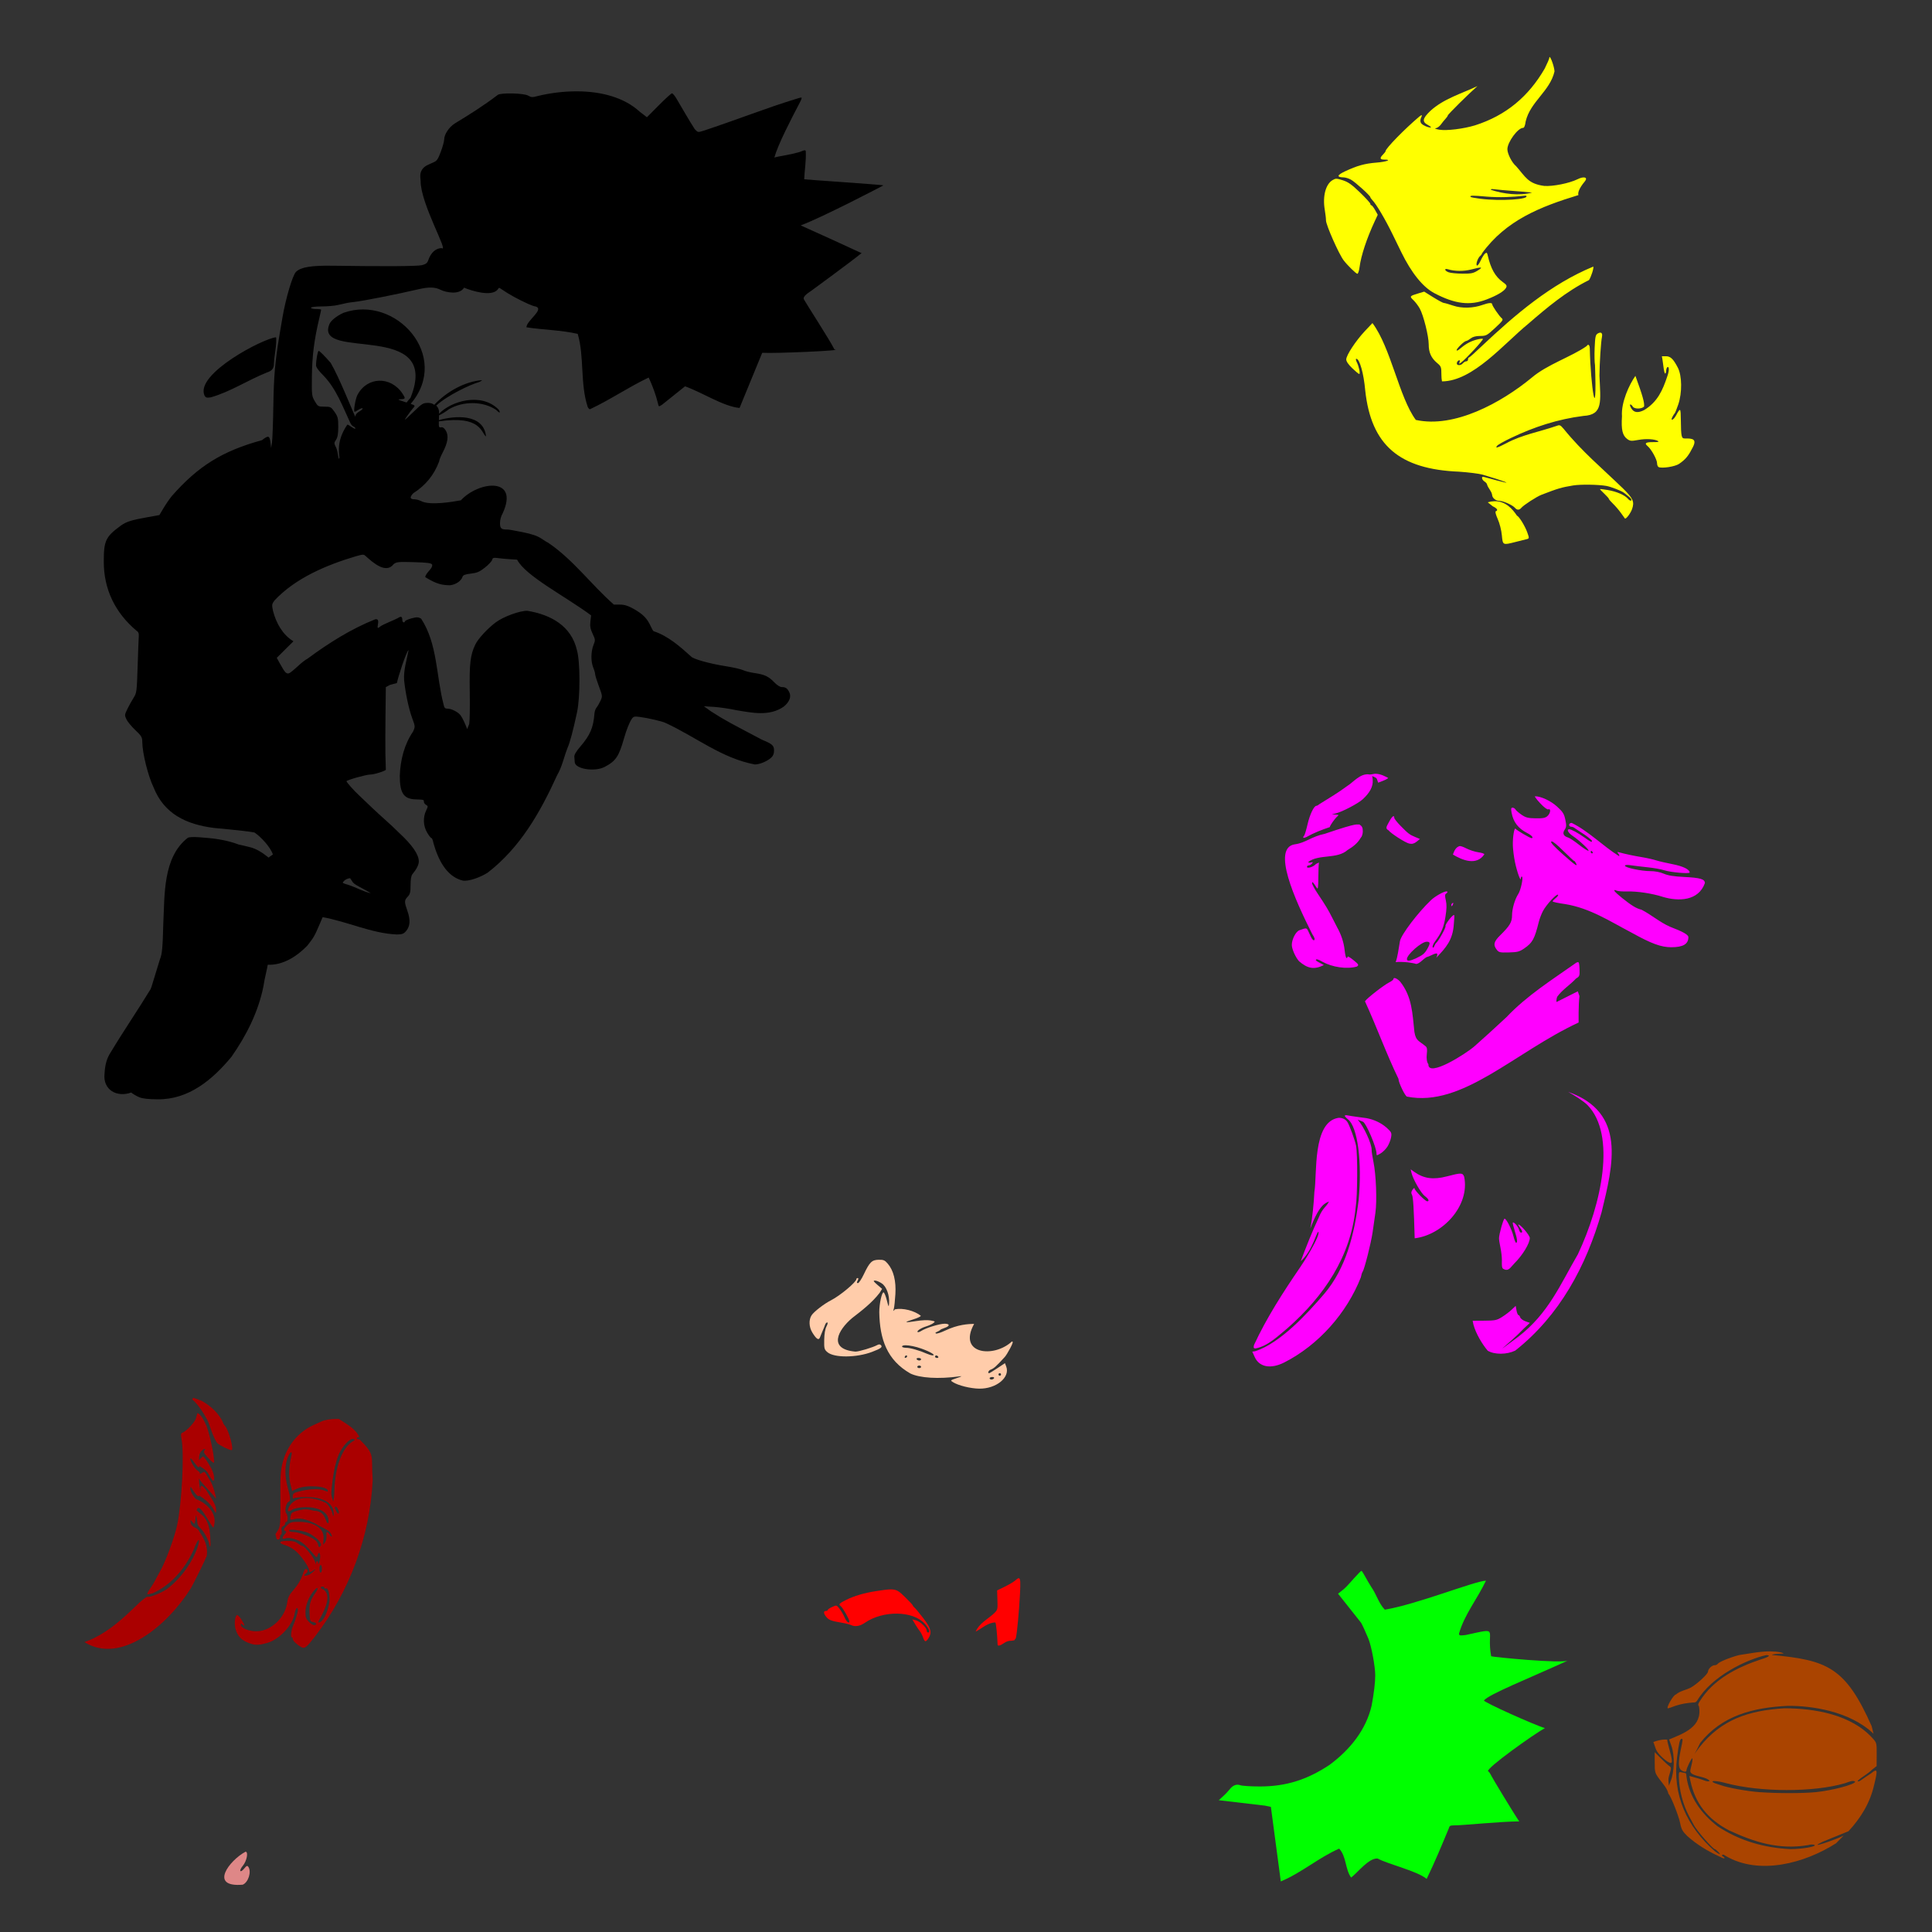 <?xml version="1.0" encoding="UTF-8" standalone="no"?>
<!-- Created with Inkscape (http://www.inkscape.org/) -->

<svg
   xmlns:dc="http://purl.org/dc/elements/1.1/"
   xmlns:cc="http://creativecommons.org/ns#"
   xmlns:rdf="http://www.w3.org/1999/02/22-rdf-syntax-ns#"
   xmlns:svg="http://www.w3.org/2000/svg"
   xmlns="http://www.w3.org/2000/svg"
   xmlns:sodipodi="http://sodipodi.sourceforge.net/DTD/sodipodi-0.dtd"
   xmlns:inkscape="http://www.inkscape.org/namespaces/inkscape"
   width="1080"
   height="1080"
   id="svg2"
   version="1.1"
   inkscape:version="0.47 r22583"
   sodipodi:docname="DonaldImpatient.svg">
  <rect width="100%" height="100%" fill="#333333" stroke="none"/>
  <defs
     id="defs4">
    <inkscape:perspective
       sodipodi:type="inkscape:persp3d"
       inkscape:vp_x="0 : 526.18109 : 1"
       inkscape:vp_y="0 : 1000 : 0"
       inkscape:vp_z="744.09448 : 526.18109 : 1"
       inkscape:persp3d-origin="372.04724 : 350.78739 : 1"
       id="perspective10" />
    <inkscape:perspective
       id="perspective2820"
       inkscape:persp3d-origin="0.5 : 0.33333333 : 1"
       inkscape:vp_z="1 : 0.5 : 1"
       inkscape:vp_y="0 : 1000 : 0"
       inkscape:vp_x="0 : 0.5 : 1"
       sodipodi:type="inkscape:persp3d" />
    <inkscape:perspective
       id="perspective2862"
       inkscape:persp3d-origin="0.5 : 0.33333333 : 1"
       inkscape:vp_z="1 : 0.5 : 1"
       inkscape:vp_y="0 : 1000 : 0"
       inkscape:vp_x="0 : 0.5 : 1"
       sodipodi:type="inkscape:persp3d" />
    <inkscape:perspective
       id="perspective2953"
       inkscape:persp3d-origin="0.5 : 0.33333333 : 1"
       inkscape:vp_z="1 : 0.5 : 1"
       inkscape:vp_y="0 : 1000 : 0"
       inkscape:vp_x="0 : 0.5 : 1"
       sodipodi:type="inkscape:persp3d" />
    <inkscape:perspective
       id="perspective3075"
       inkscape:persp3d-origin="0.5 : 0.33333333 : 1"
       inkscape:vp_z="1 : 0.5 : 1"
       inkscape:vp_y="0 : 1000 : 0"
       inkscape:vp_x="0 : 0.5 : 1"
       sodipodi:type="inkscape:persp3d" />
    <inkscape:perspective
       id="perspective3122"
       inkscape:persp3d-origin="0.5 : 0.33333333 : 1"
       inkscape:vp_z="1 : 0.5 : 1"
       inkscape:vp_y="0 : 1000 : 0"
       inkscape:vp_x="0 : 0.5 : 1"
       sodipodi:type="inkscape:persp3d" />
    <inkscape:perspective
       id="perspective3138"
       inkscape:persp3d-origin="0.5 : 0.33333333 : 1"
       inkscape:vp_z="1 : 0.5 : 1"
       inkscape:vp_y="0 : 1000 : 0"
       inkscape:vp_x="0 : 0.5 : 1"
       sodipodi:type="inkscape:persp3d" />
    <inkscape:perspective
       id="perspective3156"
       inkscape:persp3d-origin="0.5 : 0.33333333 : 1"
       inkscape:vp_z="1 : 0.5 : 1"
       inkscape:vp_y="0 : 1000 : 0"
       inkscape:vp_x="0 : 0.5 : 1"
       sodipodi:type="inkscape:persp3d" />
    <inkscape:perspective
       id="perspective3194"
       inkscape:persp3d-origin="0.5 : 0.33333333 : 1"
       inkscape:vp_z="1 : 0.5 : 1"
       inkscape:vp_y="0 : 1000 : 0"
       inkscape:vp_x="0 : 0.5 : 1"
       sodipodi:type="inkscape:persp3d" />
    <inkscape:perspective
       id="perspective3267"
       inkscape:persp3d-origin="0.5 : 0.33333333 : 1"
       inkscape:vp_z="1 : 0.5 : 1"
       inkscape:vp_y="0 : 1000 : 0"
       inkscape:vp_x="0 : 0.5 : 1"
       sodipodi:type="inkscape:persp3d" />
    <inkscape:perspective
       id="perspective3311"
       inkscape:persp3d-origin="0.5 : 0.33333333 : 1"
       inkscape:vp_z="1 : 0.5 : 1"
       inkscape:vp_y="0 : 1000 : 0"
       inkscape:vp_x="0 : 0.5 : 1"
       sodipodi:type="inkscape:persp3d" />
    <inkscape:perspective
       id="perspective3325"
       inkscape:persp3d-origin="0.5 : 0.33333333 : 1"
       inkscape:vp_z="1 : 0.5 : 1"
       inkscape:vp_y="0 : 1000 : 0"
       inkscape:vp_x="0 : 0.5 : 1"
       sodipodi:type="inkscape:persp3d" />
    <inkscape:perspective
       id="perspective3339"
       inkscape:persp3d-origin="0.5 : 0.33333333 : 1"
       inkscape:vp_z="1 : 0.5 : 1"
       inkscape:vp_y="0 : 1000 : 0"
       inkscape:vp_x="0 : 0.5 : 1"
       sodipodi:type="inkscape:persp3d" />
    <inkscape:perspective
       id="perspective3374"
       inkscape:persp3d-origin="0.5 : 0.33333333 : 1"
       inkscape:vp_z="1 : 0.5 : 1"
       inkscape:vp_y="0 : 1000 : 0"
       inkscape:vp_x="0 : 0.5 : 1"
       sodipodi:type="inkscape:persp3d" />
    <inkscape:perspective
       id="perspective3500"
       inkscape:persp3d-origin="0.5 : 0.33333333 : 1"
       inkscape:vp_z="1 : 0.5 : 1"
       inkscape:vp_y="0 : 1000 : 0"
       inkscape:vp_x="0 : 0.5 : 1"
       sodipodi:type="inkscape:persp3d" />
    <inkscape:perspective
       id="perspective3679"
       inkscape:persp3d-origin="0.5 : 0.33333333 : 1"
       inkscape:vp_z="1 : 0.5 : 1"
       inkscape:vp_y="0 : 1000 : 0"
       inkscape:vp_x="0 : 0.5 : 1"
       sodipodi:type="inkscape:persp3d" />
    <inkscape:perspective
       id="perspective3810"
       inkscape:persp3d-origin="0.5 : 0.33333333 : 1"
       inkscape:vp_z="1 : 0.5 : 1"
       inkscape:vp_y="0 : 1000 : 0"
       inkscape:vp_x="0 : 0.5 : 1"
       sodipodi:type="inkscape:persp3d" />
    <inkscape:perspective
       id="perspective3824"
       inkscape:persp3d-origin="0.5 : 0.33333333 : 1"
       inkscape:vp_z="1 : 0.5 : 1"
       inkscape:vp_y="0 : 1000 : 0"
       inkscape:vp_x="0 : 0.5 : 1"
       sodipodi:type="inkscape:persp3d" />
    <inkscape:perspective
       id="perspective3840"
       inkscape:persp3d-origin="0.5 : 0.33333333 : 1"
       inkscape:vp_z="1 : 0.5 : 1"
       inkscape:vp_y="0 : 1000 : 0"
       inkscape:vp_x="0 : 0.5 : 1"
       sodipodi:type="inkscape:persp3d" />
    <inkscape:perspective
       id="perspective3860"
       inkscape:persp3d-origin="0.5 : 0.33333333 : 1"
       inkscape:vp_z="1 : 0.5 : 1"
       inkscape:vp_y="0 : 1000 : 0"
       inkscape:vp_x="0 : 0.5 : 1"
       sodipodi:type="inkscape:persp3d" />
    <inkscape:perspective
       id="perspective5104"
       inkscape:persp3d-origin="0.5 : 0.33333333 : 1"
       inkscape:vp_z="1 : 0.5 : 1"
       inkscape:vp_y="0 : 1000 : 0"
       inkscape:vp_x="0 : 0.5 : 1"
       sodipodi:type="inkscape:persp3d" />
    <inkscape:perspective
       id="perspective3896"
       inkscape:persp3d-origin="0.5 : 0.33333333 : 1"
       inkscape:vp_z="1 : 0.5 : 1"
       inkscape:vp_y="0 : 1000 : 0"
       inkscape:vp_x="0 : 0.5 : 1"
       sodipodi:type="inkscape:persp3d" />
  </defs>
  <sodipodi:namedview
     id="base"
     pagecolor="#ffffff"
     bordercolor="#666666"
     borderopacity="1.0"
     inkscape:pageopacity="0.0"
     inkscape:pageshadow="2"
     inkscape:zoom="0.32081697"
     inkscape:cx="942.60626"
     inkscape:cy="472.24122"
     inkscape:document-units="in"
     inkscape:current-layer="layer1"
     showgrid="false"
     units="in"
     inkscape:showpageshadow="false"
     borderlayer="false"
     inkscape:window-width="1280"
     inkscape:window-height="747"
     inkscape:window-x="-4"
     inkscape:window-y="-4"
     inkscape:window-maximized="1"
     showguides="true"
     inkscape:guide-bbox="true" />
  <g
     inkscape:label="Layer 1"
     inkscape:groupmode="layer"
     id="layer1"
     transform="translate(0,27.64)">
    <path
       id="path4055"
       style="fill:#000000"
       d="m 154.286,160.907 c -7.048,0.595 -45.211,20.403 -40.002,32.467 0.702,1.311 1.224,1.468 3.612,1.086 11.03,-3.149 20.677,-9.637 31.293,-13.873 2.892,-0.923 3.947,-2.264 3.945,-5.009 -6.3e-4,-0.97 0.35,-4.141 0.776,-7.047 0.425,-2.907 0.705,-7.295 0.377,-7.624 z m 41.443,302.376 c 1.683,2.466 1.298,2.484 3.479,3.856 1.365,0.859 8.441,4.492 7.845,4.499 -4.246,-1.016 -8.073,-3.206 -12.189,-4.61 -1.817,-0.458 -3.292,-1.039 -3.28,-1.285 0.909,-1.505 2.534,-2.345 4.144,-2.46 z M 322.804,23.415 c -7.733,-0.05 -15.433,0.984 -22.206,2.615 -2.958,0.823 -3.624,0.793 -5.341,-0.222 -2.384,-1.408 -15.449,-1.699 -17.042,-0.377 -7.701,5.896 -15.776,10.972 -24.068,16.001 -3.228,2.104 -5.851,6.107 -5.851,8.953 0,0.954 -0.835,3.991 -1.862,6.759 -1.595,4.303 -2.213,5.175 -4.255,6.028 -2.396,1.157 -4.745,1.74 -6.227,3.989 -1.048,1.774 -1.2,3.005 -0.82,6.36 -0.074,12.748 16.074,40.35 11.746,37.542 -3.219,0 -6.039,2.526 -7.446,6.693 -0.554,1.639 -1.331,2.275 -3.546,2.837 -2.437,0.618 -21.241,0.735 -49.643,0.31 -12.264,-0.183 -18.102,0.773 -20.788,3.435 -1.924,1.907 -5.789,14.983 -7.601,25.73 -0.493,2.925 -1.258,7.393 -1.684,9.928 -2.395,14.242 -3.123,22.814 -3.369,39.005 -0.145,9.556 -0.489,18.811 -0.754,20.566 l -0.488,3.191 -0.377,-3.191 c -0.457,-3.742 -1.214,-3.937 -4.743,-1.152 -22.336,6.11 -35.795,14.605 -50.44,31.293 -1.254,1.56 -3.338,4.579 -4.61,6.715 l -2.305,3.878 -6.737,1.197 c -8.82,1.554 -11.8,2.495 -14.848,4.72 -8.426,6.151 -9.51,8.433 -9.485,20.012 -0.06,15.62 6.433,28.738 18.328,38.739 0.959,0.548 1.351,1.438 1.241,2.837 -0.088,1.121 -0.381,8.741 -0.643,16.932 -0.458,14.339 -0.545,14.998 -2.283,17.729 -0.993,1.56 -2.547,4.357 -3.457,6.227 -1.576,3.241 -1.595,3.519 -0.51,5.806 0.627,1.321 2.873,4.029 4.986,6.028 3.452,3.265 3.843,3.955 3.856,6.626 0.03,6.087 3.254,19.071 6.294,25.309 5.912,14.96 18.361,20.739 33.686,22.716 12.901,1.206 21.252,2.146 22.76,2.571 3.53,2.348 8.887,8.072 10.283,12.3 -1.296,0.803 -2.046,1.359 -2.393,1.729 -3.173,-2.513 -6.515,-4.932 -10.726,-5.917 -3.28,-0.809 -5.036,-1.214 -5.917,-1.374 -7.255,-2.761 -14.583,-3.59 -22.25,-4.1 -3.393,-0.242 -5.814,-0.091 -6.383,0.377 -13.928,10.939 -12.78,31.929 -13.607,47.936 -0.337,13.435 -0.698,17.17 -1.862,19.857 l -4.876,15.89 c -0.191,0.13 -0.275,0.359 -0.222,0.621 -7.293,11.985 -15.306,23.667 -22.361,35.415 -2.218,3.386 -3.221,6.832 -3.524,12.012 -1.034,9.168 6.983,13.493 14.893,10.593 1.029,0.849 2.911,1.964 4.588,2.659 1.808,0.75 5.073,1.105 10.172,1.13 17.438,0.232 30.723,-11.011 41.265,-23.713 8.302,-11.836 15.026,-25.081 17.885,-39.359 0.244,-1.755 0.917,-5.218 1.507,-7.69 0.398,-1.669 0.733,-3.323 0.909,-4.455 8.64,0.349 16.339,-4.725 22.14,-10.682 3.669,-4.697 3.999,-5.253 7.025,-12.322 l 1.529,-3.59 c 13.763,2.427 27.333,9.049 41.354,9.663 3.054,0 3.911,-0.316 5.275,-1.884 2.289,-2.632 2.54,-6.192 0.798,-11.17 -1.843,-5.266 -1.828,-5.977 0.133,-8.067 1.332,-1.42 1.596,-2.485 1.596,-6.516 0,-3.343 0.341,-5.249 1.108,-6.161 2.225,-2.645 3.502,-5.2 3.502,-7.025 0,-3.913 -3.686,-9.236 -11.258,-16.2 -4.737,-4.795 -9.925,-9.061 -14.782,-13.718 -3.127,-3.023 -6.452,-6.199 -7.38,-7.047 -2.744,-2.51 -7.003,-7.292 -7.003,-7.867 0,-0.627 11.022,-3.746 13.164,-3.723 2.178,0.023 8.82,-2.06 8.82,-2.77 l -0.244,-8.998 c -0.057,-4.251 -0.031,-14.322 0.067,-22.406 l 0.177,-14.715 2.305,-1.241 3.878,-1.042 c 0.516,-2.893 5.158,-17.47 6.538,-18.439 -1.012,5.631 -2.868,11.009 -2.504,16.799 0.714,7.119 2.599,16.039 4.477,21.142 1.753,4.763 1.767,4.885 0.532,7.624 -4.861,7.071 -7.111,15.833 -7.424,24.688 0,9.679 2.153,12.952 8.687,13.208 4.833,0.19 4.787,0.171 4.787,1.374 0,0.566 0.546,1.33 1.219,1.706 1.159,0.648 1.159,0.828 0,3.258 -1.805,3.785 -1.583,8.526 0.576,12.211 0.992,1.692 2.085,3.08 2.416,3.08 0.33,0 0.814,1.197 1.086,2.659 2.439,8.741 7.059,18.925 16.533,21.142 2.946,0.468 9.226,-1.554 13.807,-4.432 18.262,-14.113 29.387,-33.714 38.828,-54.474 2.854,-4.826 3.852,-10.386 5.917,-15.491 1.328,-3.095 2.971,-9.234 5.208,-19.613 1.848,-8.576 1.827,-28.221 -0.022,-34.75 -3.095,-13.522 -14.449,-19.889 -27.724,-22.073 -4.173,-0.119 -13.382,3.256 -17.685,6.471 -4.556,3.404 -9.877,9.167 -11.391,12.344 -2.827,5.931 -3.381,10.608 -3.125,26.528 0.13,8.07 0.007,16.107 -0.288,17.862 l -1.152,2.925 c -0.885,-2.493 -2.562,-6.134 -3.635,-7.624 -1.354,-1.879 -5.089,-3.812 -7.358,-3.812 -1.411,0 -1.832,-0.448 -2.194,-2.305 -4.205,-16.038 -3.316,-33.868 -12.566,-48.025 -1.62,-0.895 -2.426,-0.925 -5.319,-0.155 -1.875,0.499 -3.527,1.228 -3.657,1.596 -0.416,1.176 -1.529,0.705 -1.529,-0.643 0,-1.955 -0.724,-2.306 -2.371,-1.152 -1.804,1.013 -8.135,3.443 -9.851,4.67 -3.821,3.43 0.964,-4.639 -2.848,-3.961 -13.525,5.371 -26.08,13.304 -37.808,21.962 -3.778,2.146 -6.484,5.562 -9.995,8.023 -1.77,0.947 -2.604,0.152 -5.452,-5.031 l -1.862,-3.369 4.654,-4.632 4.654,-4.632 c -6.054,-3.66 -9.705,-10.275 -11.413,-17.02 -0.733,-3.417 -0.653,-3.834 0.953,-5.939 11.73,-12.446 29.04,-19.703 45.099,-24.489 4.313,-1.247 4.668,-1.251 5.806,-0.133 3.956,3.526 11.311,10.151 15.602,4.432 1.565,-1.231 2.676,-1.336 11.258,-1.086 7.657,0.223 9.669,0.482 10.239,1.374 0.439,2.289 -3.469,4.326 -3.864,6.981 6.697,4.18 9.707,4.451 13.859,4.565 3.28,-0.37 6.268,-2.424 7.025,-4.809 0.282,-0.89 1.528,-1.358 4.61,-1.706 3.473,-0.393 4.853,-0.986 7.867,-3.369 2.012,-1.59 3.83,-3.523 4.033,-4.299 0.339,-1.297 0.72,-1.367 4.698,-0.842 2.381,0.314 7.921,0.631 9.286,0.709 4.518,9.063 27.418,20.751 41.354,31.16 l -0.399,3.391 c -0.299,2.638 -0.013,4.193 1.241,6.87 1.56,3.33 1.584,3.565 0.465,6.36 -1.45,3.624 -1.507,9.225 -0.111,12.566 0.585,1.4 1.062,3.066 1.064,3.701 0.002,0.635 0.939,3.653 2.083,6.715 2.034,5.445 2.056,5.633 0.886,8.156 -0.658,1.418 -1.644,3.108 -2.194,3.768 -0.55,0.659 -1.067,2.09 -1.152,3.191 -0.624,8.021 -2.376,12.154 -7.845,18.527 -2.503,2.917 -3.541,4.722 -3.413,5.895 0.101,0.931 0.189,2.23 0.222,2.881 0.193,3.866 11.153,5.609 16.754,2.659 6.252,-3.292 7.917,-5.787 10.881,-16.245 1.193,-4.21 2.893,-8.507 4.1,-10.35 1.033,-1.577 1.503,-1.726 4.432,-1.352 4.746,0.606 12.959,2.518 14.605,3.391 16.814,7.723 31.279,19.696 49.886,23.203 2.714,0 6.811,-1.698 9.153,-3.79 1.093,-0.976 1.596,-2.225 1.596,-3.967 0,-2.854 -0.89,-3.652 -6.782,-6.095 -17.043,-9.03 -20.057,-10.402 -28.589,-15.912 l -3.834,-2.77 5.607,0.355 c 3.079,0.189 8.543,0.986 12.145,1.773 9.081,1.507 18.79,3.695 26.86,-1.906 3.314,-2.716 4.398,-5.659 3.036,-8.244 -1.096,-2.08 -2.004,-2.69 -4.1,-2.704 -1.011,-0.006 -2.702,-1.074 -4.255,-2.704 -3.087,-3.24 -5.422,-4.34 -11.037,-5.142 -2.323,-0.332 -5.195,-1.055 -6.383,-1.618 -1.188,-0.562 -5.523,-1.556 -9.618,-2.194 -8.939,-1.393 -18.324,-4.013 -19.414,-5.43 -6.245,-5.622 -12.799,-11.448 -20.921,-14.139 -0.243,-0.01 -1.034,-1.366 -1.773,-3.014 -1.851,-4.13 -4.308,-6.6 -9.374,-9.441 -3.24,-1.817 -5.176,-2.416 -7.712,-2.416 l -3.369,0 c -12.627,-11.06 -22.96,-25.404 -37.01,-34.75 -0.197,0 -1.751,-0.961 -3.479,-2.128 -2.265,-1.529 -5.206,-2.534 -10.505,-3.612 -4.044,-0.823 -7.836,-1.5 -8.421,-1.485 -3.496,0.089 -4.258,-0.55 -4.255,-3.612 0.002,-1.79 0.602,-3.982 1.485,-5.43 9.479,-20.601 -13.445,-18.045 -23.359,-7.291 -4.421,0.814 -17.183,3.04 -22.162,0.465 -1.087,-0.562 -2.774,-1.019 -3.745,-1.019 -2.609,0 -2.845,-1.137 -0.731,-3.369 6.924,-4.465 11.607,-10.125 14.472,-17.774 7e-4,-0.662 0.915,-2.952 2.039,-5.097 2.837,-5.415 3.407,-9.267 1.751,-12.078 -0.911,-1.546 -1.731,-2.118 -2.726,-1.928 -1.141,0.218 -1.321,-0.159 -1.219,-3.324 23.842,-3.543 23.6,6.504 26.395,8.466 -1.326,-13.074 -17.764,-11.664 -26.373,-9.153 0.013,-0.894 0.057,-1.788 0.089,-2.682 1.549,-0.679 4.183,-2.363 5.518,-3.413 7.828,-4.599 19.061,-4.673 26.528,0.443 1.78,1.895 2.545,1.782 1.308,-0.199 -9.661,-9.974 -26.877,-4.691 -33.354,2.305 0.137,-2.07 -0.45,-3.569 -1.573,-4.565 5.685,-5.381 18.84,-11.815 24.312,-13.297 1.108,-0.676 1.536,-0.937 1.086,-0.931 -9.118,0.751 -19.252,6.079 -26.506,13.785 -1.059,-0.79 -1.717,-1.014 -3.413,-1.086 -2.815,0 -3.431,0.379 -8.023,4.853 -2.739,2.669 -4.986,4.715 -4.986,4.565 0,-0.4 2.95,-4.561 4.521,-6.383 1.17,-1.357 1.596,-1.535 -1.263,-2.504 22.71,-26.601 -8.312,-61.278 -37.564,-50.884 -3.888,1.747 -7.305,4.536 -7.912,6.449 -8.521,20.838 63.101,-2.732 45.343,41.132 -0.29,0.241 -1.352,1.456 -2.15,2.549 -0.483,-0.154 -0.743,-0.234 -1.33,-0.421 -3.691,-1.177 -3.95,-1.357 -1.95,-1.418 2.657,-0.082 2.778,-0.414 1.019,-3.08 -6.602,-10.012 -19.894,-9.61 -25.265,0.776 -1.125,2.175 -2.295,9.33 -1.529,9.33 0.259,0 1.265,-0.537 2.238,-1.175 0.974,-0.638 1.958,-0.967 2.194,-0.731 0.236,0.236 -0.552,1.012 -1.773,1.706 -1.521,0.866 -2.248,1.821 -2.283,3.036 -1.727,-3.705 -9.135,-22.348 -13.785,-30.207 -3.31,-3.805 -6.186,-6.671 -6.671,-6.671 -0.571,0 -1.485,5.026 -1.485,8.156 0,0.98 1.587,3.131 4.233,5.74 7.074,7.336 10.651,17.224 14.915,26.373 0.383,0.888 1.182,1.79 1.773,2.017 0.591,0.227 1.064,0.711 1.064,1.086 0,0.375 -0.979,-0.015 -2.172,-0.864 -1.193,-0.849 -2.231,-1.425 -2.327,-1.285 -3.05,4.469 -4.612,8.878 -4.72,13.386 -0.055,1.423 0.054,2.842 0.199,4.255 0.204,0.78 0.088,1.418 -0.266,1.418 -0.693,-2.778 -0.567,-3.998 -1.374,-5.984 -1.328,-2.661 -1.331,-2.866 -0.155,-4.61 0.897,-1.33 1.235,-3.283 1.241,-7.203 0.008,-4.779 -0.22,-5.705 -2.039,-8.333 -1.949,-2.815 -2.22,-2.965 -5.673,-2.97 -3.514,-0.005 -3.676,-0.099 -5.385,-3.014 -1.7,-2.899 -1.773,-3.406 -1.64,-14.339 0.135,-11.052 1.304,-20.168 4.122,-32.046 0.571,-2.404 1.042,-4.558 1.042,-4.787 0,-0.229 -1.277,-0.399 -2.837,-0.399 -1.56,0 -2.837,-0.319 -2.837,-0.709 0,-0.414 2.435,-0.721 5.851,-0.731 3.218,-0.009 7.287,-0.363 9.042,-0.776 5.266,-1.239 5.897,-1.348 9.219,-1.729 5.34,-0.612 23.381,-4.173 35.924,-7.092 5.955,-1.386 9.361,-1.28 12.654,0.399 2.683,1.283 10.211,3.001 12.898,-1.285 4.108,1.716 15.33,5.273 18.771,1.042 0.615,-1.097 0.907,-1.151 1.906,-0.355 4.708,3.261 9.843,5.951 15.048,8.333 1.781,0.808 3.696,1.479 4.255,1.485 5.199,1.538 -5.2,8.015 -5.119,11.635 9.515,1.478 19.237,1.509 28.655,3.679 3.761,12.532 1.288,27.976 5.607,40.889 0.355,0.683 0.902,1.241 1.219,1.241 11.181,-5.213 21.395,-12.27 32.844,-17.729 2.11,4.489 3.979,9.53 5.186,14.427 0.42,2.01 0.408,1.999 2.327,0.753 l 12.81,-10.261 c 9.51,3.336 21.38,11.239 30.473,12.1 l 12.677,-30.849 c 6.665,0.497 46.994,-1.299 40.379,-1.862 -2.57,-5.221 -16.025,-25.964 -17.065,-27.968 -0.921,-1.775 2.977,-3.998 4.056,-4.787 1.017,-0.743 23.734,-17.375 27.946,-20.943 0.311,0.06 0.378,0.004 0.177,-0.155 -8.789,-4.127 -23.395,-10.719 -33.996,-15.491 11.938,-4.38 46.23,-22.304 46.23,-22.361 0,-0.358 -43.774,-3.252 -44.257,-3.413 0.128,-4.316 1.14,-10.383 0.886,-15.425 0.029,-1.776 -2.389,-0.009 -3.967,0.31 -1.919,0.565 -5.416,1.355 -7.757,1.751 -2.34,0.396 -4.967,0.919 -5.851,1.175 2.083,-7.404 9.342,-21.388 14.272,-30.783 0.695,-1.304 1.12,-2.514 0.953,-2.682 -0.167,-0.167 -2.018,0.306 -4.122,1.042 -14.245,4.303 -33.776,11.921 -50.817,17.508 -2.933,0.952 -3.065,0.927 -4.787,-0.931 -3.568,-5.524 -6.838,-11.399 -10.239,-17.109 -0.949,-1.597 -2.066,-2.905 -2.482,-2.903 -0.416,0.001 -3.738,3.016 -7.38,6.693 l -6.626,6.671 -4.011,-3.08 C 348.676,26.581 335.693,23.499 322.804,23.415 z" />
    <path
       style="fill:#00ff00"
       d="m 761.031,850.464 c 0.223,-0.013 1.122,1.334 1.995,2.992 0.873,1.658 2.518,4.45 3.635,6.205 2.804,3.976 4.055,9.016 7.469,12.521 18.152,-3.051 50.066,-15.953 56.535,-16.222 -4.633,9.908 -12.109,18.984 -15.07,29.608 0,1.077 0.482,1.171 3.723,0.776 19.502,-4.184 11.413,-3.631 14.25,11.879 1.168,0.479 39.491,4.203 42.95,2.371 -22.067,10.096 -44.372,18.91 -46.961,22.339 -0.601,0.796 28.497,13.872 34.063,15.447 -6.318,3.459 -32.779,22.348 -31.802,24.112 0.346,0 1.169,1.117 1.817,2.482 0.565,1.19 12.078,20.356 15.624,25.553 -10.117,0.02 -31.942,2.272 -36.146,2.216 -2.676,7.1e-4 -2.834,0.356 -3.213,1.662 -3.906,9.44 -7.913,19.092 -12.389,28.278 -5.27,-4.441 -21.311,-8.101 -27.436,-11.413 -5.004,-0.255 -10.942,7.708 -14.782,10.66 -3.348,-4.576 -2.609,-11.846 -6.693,-16.178 -11.45,5.02 -21.027,13.523 -32.622,18.328 l -5.54,-41.642 -3.258,-0.709 -25.885,-3.036 c 2.078,-1.879 4.19,-3.737 5.962,-5.917 1.761,-2.367 3.949,-3.272 6.028,-2.482 1.013,0.385 5.974,0.709 11.014,0.709 14.521,0 26.385,-3.703 39.027,-12.145 11.159,-8.3 20.343,-19.381 23.469,-33.243 1.296,-7.099 1.953,-12.629 1.972,-16.666 0.024,-4.922 -2.121,-16.431 -3.834,-20.566 -1.558,-3.76 -3.291,-7.551 -4.056,-8.865 l -12.898,-16.267 1.906,-1.507 c 2.174,-1.71 2.398,-1.951 7.203,-7.313 1.95,-2.177 3.721,-3.954 3.945,-3.967 z"
       id="path4065" />
    <path
       id="path4043"
       style="fill:#ff00ff"
       d="m 797.525,498.79 c -2.905,0 -11.059,7.172 -11.059,9.729 0,1.292 1.754,1.115 5.186,-0.51 3.773,-1.786 4.802,-2.662 6.338,-5.43 1.663,-2.995 1.568,-3.79 -0.465,-3.79 z m 14.715,-21.719 c 0.192,0.005 0.206,0.28 0.022,0.753 -0.471,1.229 -0.975,1.463 -0.975,0.443 0,-0.367 0.324,-0.87 0.709,-1.108 0.101,-0.062 0.18,-0.09 0.244,-0.089 l 0,0 z m -3.701,-6.427 c 0.231,-0.017 0.396,0.019 0.488,0.111 0.243,0.243 -0.009,0.725 -0.554,1.064 -0.805,0.497 -0.843,1.238 -0.244,3.856 0.551,2.408 0.488,4.789 -0.222,9.219 -0.928,5.794 -2.255,8.958 -5.784,13.696 -0.935,1.255 -1.56,2.691 -1.374,3.191 0.224,0.601 0.537,0.428 0.909,-0.51 0.31,-0.78 0.785,-1.578 1.042,-1.773 1.321,-1.003 5.562,-8.613 5.252,-9.419 -0.364,-0.948 4.235,-6.834 4.831,-6.183 0.178,0.195 0.1,2.429 -0.177,4.964 -0.558,9.051 -4.346,13.128 -9.84,18.948 0.605,-1.107 0.78,-2.012 0.377,-2.416 -0.206,-0.206 -1.405,0.128 -2.659,0.754 -1.254,0.626 -2.531,1.152 -2.837,1.152 -0.306,0 -1.616,0.951 -2.903,2.128 -1.38,1.26 -2.781,1.974 -3.413,1.729 -0.589,-0.229 -2.629,-0.613 -4.543,-0.842 -1.804,-0.216 -5.07,-0.309 -6.693,-0.133 0.484,-1.264 0.988,-3.272 1.308,-5.252 0.451,-2.793 0.939,-5.713 1.086,-6.493 0.681,-3.604 10.054,-15.967 17.353,-22.893 2.317,-2.199 6.979,-4.78 8.599,-4.898 z" />
    <path
       style="fill:#de8787"
       d="m 135.661,1025.916 c 3.099,-1.178 5.034,-7.188 3.191,-9.929 -0.602,-0.896 -0.989,-0.755 -2.393,0.953 -0.952,1.158 -1.849,1.722 -2.105,1.308 -0.247,-0.399 0.381,-1.719 1.396,-2.925 2.212,-2.629 3.212,-7.845 1.507,-7.845 -9.002,4.791 -20.712,20.061 -1.596,18.439 z"
       id="path4196" />
    <path
       id="path4021"
       style="fill:#ffccaa"
       d="m 554.656,742.106 c 0.803,0 1.26,0.319 1.019,0.709 -0.241,0.39 -0.901,0.709 -1.463,0.709 -0.562,0 -1.019,-0.319 -1.019,-0.709 0,-0.39 0.66,-0.709 1.463,-0.709 z m 4.211,-2.128 c 0.39,0 0.709,0.319 0.709,0.709 0,0.39 -0.319,0.709 -0.709,0.709 -0.39,0 -0.709,-0.319 -0.709,-0.709 0,-0.39 0.319,-0.709 0.709,-0.709 z m -45.033,-4.255 c 0.585,0 1.064,0.319 1.064,0.709 0,0.39 -0.479,0.709 -1.064,0.709 -0.585,0 -1.064,-0.319 -1.064,-0.709 0,-0.39 0.479,-0.709 1.064,-0.709 z m -0.399,-4.255 c 0.803,0 1.463,0.319 1.463,0.709 0,0.39 -0.457,0.709 -1.019,0.709 -0.562,0 -1.222,-0.319 -1.463,-0.709 -0.241,-0.39 0.216,-0.709 1.019,-0.709 z m 9.928,-1.418 c 0.367,0 0.867,0.319 1.108,0.709 0.241,0.39 -0.057,0.709 -0.665,0.709 -0.608,0 -1.108,-0.319 -1.108,-0.709 0,-0.39 0.298,-0.709 0.665,-0.709 z m -16.799,0 c 0.831,0 0.624,1.033 -0.266,1.33 -0.439,0.146 -0.678,-0.093 -0.532,-0.532 0.146,-0.439 0.505,-0.798 0.798,-0.798 z m -0.266,-5.673 c 2.084,0.015 5.463,0.677 8.732,1.839 5.169,1.839 8.452,3.846 6.227,3.812 -0.571,-0.009 -1.999,-0.435 -3.169,-0.953 -4.129,-1.829 -9.246,-3.283 -11.524,-3.28 -1.268,0 -2.305,-0.319 -2.305,-0.709 0,-0.491 0.789,-0.718 2.039,-0.709 z m -15.137,-47.803 c -3.808,0.081 -5.029,1.296 -8.355,8.266 -1.256,2.633 -2.706,4.787 -3.213,4.787 -0.702,0 -0.733,-0.338 -0.155,-1.418 0.512,-0.962 0.52,-1.418 0.022,-1.418 -0.404,0 -0.731,0.256 -0.731,0.576 0,1.664 -9.133,9.299 -14.184,11.857 -3.788,1.918 -9.525,6.34 -10.859,8.377 -1.649,2.517 -1.489,6.539 0.377,9.596 2.284,3.741 3.616,4.602 4.299,2.77 0.3,-0.805 0.971,-2.466 1.507,-3.679 0.536,-1.213 1.172,-2.752 1.396,-3.435 0.225,-0.683 0.74,-1.241 1.152,-1.241 0.438,0 0.266,0.931 -0.421,2.261 -0.751,1.452 -1.21,4.175 -1.263,7.513 -0.077,4.829 0.053,5.346 1.795,6.848 3.74,3.226 16.263,3.148 24.932,-0.155 5.103,-1.944 6.063,-2.69 4.92,-3.834 -0.468,-0.47 -1.16,-0.462 -2.039,0.022 -2.389,1.316 -10.156,3.661 -12.145,3.657 -15.472,-1.34 -9.93,-11.954 -1.839,-18.771 5.478,-4.226 11.184,-8.617 15.402,-14.139 l 1.33,-2.172 -2.682,-2.305 c -2.216,-1.915 -2.444,-2.327 -1.263,-2.327 0.787,0 2.489,0.718 3.79,1.596 2.618,1.767 4.385,6.631 4.056,11.17 -0.166,2.285 -0.262,2.142 -1.241,-1.729 -0.585,-2.312 -1.397,-4.304 -1.795,-4.432 -0.991,-0.319 -2.457,6.411 -2.438,11.147 0.277,14.992 4.281,26.691 17.353,34.174 5.296,2.569 15.819,3.204 27.303,1.64 1.913,-0.261 1.612,-0.052 -1.308,0.931 -3.738,1.258 -3.766,1.279 -2.128,2.305 2.984,1.868 9.72,3.534 14.605,3.612 9.554,0.153 17.446,-6.291 15.137,-12.366 l -0.709,-1.884 -4.211,2.792 c -2.309,1.542 -4.388,2.815 -4.632,2.815 -0.978,0 -0.362,-1.507 0.798,-1.95 1.899,-0.725 3.02,-1.715 8,-7.18 0.597,-0.655 1.949,-2.862 3.014,-4.898 1.482,-2.834 1.701,-3.701 0.909,-3.701 -10.097,9.399 -30.473,7.147 -21.12,-9.818 -3.323,0 -9.169,0.366 -16.289,3.768 -2.226,1.064 -4.46,1.783 -4.964,1.596 -0.613,-0.228 -0.461,-0.532 0.488,-0.909 0.78,-0.309 1.578,-0.779 1.773,-1.042 0.195,-0.263 1.292,-0.777 2.438,-1.152 3.099,-1.015 3.153,-2.371 0.089,-2.371 -2.833,0 -10.465,2.344 -13.053,4.011 -0.911,0.587 -1.831,0.873 -2.061,0.643 -0.618,-0.618 1.948,-2.312 4.809,-3.169 1.375,-0.412 3.111,-1.189 3.878,-1.751 1.318,-0.964 1.243,-1.052 -1.418,-1.551 -1.62,-0.304 -5.025,-0.171 -8.023,0.332 -2.867,0.482 -5.355,0.74 -5.518,0.576 -0.164,-0.164 1.636,-0.861 3.989,-1.573 2.354,-0.713 4.179,-1.603 4.056,-1.972 -3.536,-2.829 -10.003,-4.496 -14.472,-3.59 -0.998,1.224 -1.019,1.198 -0.576,-0.465 0.26,-0.975 0.633,-4.606 0.842,-8.067 0.444,-7.342 -1.015,-13.177 -4.233,-16.954 -1.68,-1.971 -2.383,-2.274 -5.119,-2.216 l 3e-5,4e-5 z"
       sodipodi:nodetypes="csssccsssccsssccsssccsssccssccsssssccsssssssssssssssssscccccsssssccsssscccssssccssssssssssssssccssscc" />
    <path
       id="path4078"
       style="fill:#aa4400"
       d="m 930.872,944.766 c 0.397,10e-5 0.774,0.021 1.13,0.067 -0.083,0.339 0.357,2.376 0.975,4.521 1.783,6.189 2.047,8.51 0.997,8.51 -1.743,0 -6.897,-4.606 -8.111,-7.247 -0.554,-1.205 -1.248,-3.633 -1.64,-4.455 2.061,-0.819 4.586,-1.397 6.649,-1.396 l 0,4e-5 z m 105.025,23.159 c -1.383,-0.034 -3.311,0.899 -4.477,1.241 -17.362,5.156 -47.431,5.123 -66.796,-0.067 -2.206,-0.593 -4.457,-1.116 -6.737,-1.13 -2.313,0.579 3.141,1.967 3.989,2.283 4.001,1.481 14.741,3.42 21.63,3.923 9.958,0.726 24.164,0.73 31.559,0 9.043,-0.893 21.985,-4.32 21.985,-5.829 -0.292,-0.281 -0.691,-0.41 -1.152,-0.421 l 0,-3e-5 z M 939.981,944.389 c -0.907,0 -1.461,2.287 -2.482,10.283 -2.72,21.016 5.453,38.851 21.187,52.612 2.686,1.954 3.63,2.078 1.773,0.222 -0.78,-0.78 -1.551,-1.418 -1.729,-1.418 -1.127,0 -10.138,-10.255 -11.834,-13.474 -1.13,-2.145 -2.327,-4.379 -2.682,-4.964 -3.529,-6.739 -5.514,-14.551 -5.74,-22.162 0,-2.581 0.137,-2.784 1.596,-2.393 0.877,0.235 1.835,0.415 2.127,0.421 0.292,0.005 0.532,0.836 0.532,1.839 1.521,11.537 8.333,20.888 17.353,27.857 12.317,8.181 26.121,12.111 40.8,12.81 6.75,7e-4 15.31,-1.541 13.319,-2.393 -0.666,-0.285 -2.262,-0.2 -3.546,0.177 -16.219,2.705 -29.95,-1.672 -44.191,-8.289 -11.936,-6.336 -18.884,-15.026 -21.563,-27.813 l -0.532,-2.571 c 2.888,0.768 5.773,1.553 8.577,2.593 1.326,0.525 2.309,0.572 2.748,0.133 -1.925,-2.258 -6.735,-2.122 -9.751,-3.878 -1.3,-0.951 -1.319,-1.26 -0.443,-4.676 0.516,-2.014 0.764,-3.824 0.554,-4.033 -0.409,-0.409 -3.324,5.555 -3.324,6.804 0,1.022 -1.51,0.898 -3.014,-0.244 -1.544,-1.172 -1.584,-4.666 -0.155,-11.413 1.232,-5.815 1.243,-6.028 0.421,-6.028 z m 49.753,-48.889 c 1.963,0.013 3.906,0.184 5.829,0.554 2.087,0.669 2.07,0.694 -0.886,0.753 -1.658,0.034 -4.122,0.349 -4.122,0.709 30.851,2.843 41.131,6.851 55.715,39.78 0.344,1.365 0.813,3.28 1.064,4.255 -13.504,-12.902 -35.353,-15.725 -47.914,-15.602 -19.522,0.905 -36.93,5.488 -49,20.721 -1.544,3.276 -2.667,5.354 -3.258,6.36 0.484,-0.736 1.35,-2.016 2.814,-3.923 12.318,-15.497 27.202,-20.513 47.537,-21.807 16.763,0.053 37.498,3.431 49.465,16.976 2.047,2.241 2.137,2.572 2.105,8.843 l -0.045,6.516 -2.726,2.128 c -2.361,2.377 -5.418,3.785 -7.845,6.072 0,0.463 0.474,0.457 1.374,-0.022 2.042,-1.447 4.122,-2.826 6.205,-4.211 3.492,-2.887 3.719,-1.985 1.596,6.582 -2.277,10.091 -7.542,18.526 -14.316,25.841 -0.025,0.01 -0.085,0.034 -0.111,0.044 -0.015,3.1e-4 -0.052,0.02 -0.089,0.044 -4.026,1.592 -14.045,5.752 -14.339,5.851 -9.079,4.391 6.62,-0.902 11.79,-3.457 -1.796,1.791 -3.889,3.951 -4.189,4.233 -17.256,11.084 -42.953,18.23 -61.854,7.025 -0.685,-0.588 -1.483,-0.821 -1.773,-0.51 -0.29,0.311 -0.133,0.712 0.354,0.886 0.488,0.174 0.886,0.602 0.886,0.953 0,0.351 -1.127,0 -2.504,-0.776 -6.59,-3.002 -12.805,-6.649 -18.306,-11.613 -2.647,-2.573 -3.304,-3.758 -3.989,-7.247 -0.81,-4.125 -5.416,-15.618 -6.538,-16.311 -0.633,-3.069 -3.022,-5.507 -5.009,-8.178 -2.557,-3.485 -2.659,-3.838 -2.659,-9.374 l 0,-5.762 3.369,3.369 c 1.853,1.857 3.981,3.804 4.721,4.322 1.315,0.921 1.309,1.063 -0.2,6.028 -0.386,1.269 -0.205,3.226 0.067,4.986 0.251,-0.709 0.536,-1.488 0.909,-2.393 2.212,-5.371 2.403,-14.365 0.443,-19.857 l -1.263,-3.546 c 8.36,-3.493 18.833,-7.14 16.666,-18.616 -0.613,-0.613 -0.502,-1.273 0.421,-2.682 7.651,-12.352 20.846,-19.017 34.462,-23.558 4.255,-1.25 5.502,-2.305 2.726,-2.305 -11.222,2.523 -30.375,11.814 -38.473,25.242 -0.871,1.294 -1.211,1.252 -2.637,1.263 -3.045,0.253 -6.313,0.736 -9.53,1.817 -2.155,0.806 -4.075,1.463 -4.255,1.463 -1.359,0 3.076,-7.744 4.454,-7.779 2.14,-1.943 5.525,-2.435 8.266,-3.834 3.45,-1.899 9.64,-7.632 9.64,-8.931 0,-1.435 2.158,-3.568 3.612,-3.568 0.697,0 1.472,-0.308 1.706,-0.687 0.674,-1.091 6.642,-3.576 12.056,-5.009 5.677,-0.82 11.685,-2.102 17.574,-2.061 l 10e-5,-4e-5 z" />
    <path
       id="path4001"
       style="fill:#ff00ff"
       d="m 778.916,428.603 c 0.306,-0.064 0.488,0.227 0.488,0.909 0,0.502 1.556,2.497 3.457,4.432 4.395,4.474 5.051,4.973 8.266,6.316 l 2.637,1.108 -1.884,1.507 c -1.394,1.097 -2.484,1.378 -4.056,1.064 -2.13,-0.426 -10.192,-5.577 -11.657,-7.446 -2.159,-1.106 -0.755,-2.482 0.355,-4.765 1.02,-1.922 1.884,-3.018 2.393,-3.125 z m 37.077,16.71 c 0.773,0.007 1.963,0.435 3.635,1.285 1.87,0.951 4.907,1.938 6.759,2.194 1.853,0.256 3.369,0.764 3.369,1.13 -4.361,6.548 -12.248,3.329 -17.574,0.133 0.825,-2.454 1.882,-4.232 3.812,-4.743 z m 73.53,2.656 c -0.172,0 -0.31,0.319 -0.31,0.709 0,0.39 0.34,0.709 0.754,0.709 0.413,0 0.551,-0.319 0.31,-0.709 -0.241,-0.39 -0.582,-0.709 -0.753,-0.709 z m -22.118,-5.252 c -0.114,-0.006 -0.204,0.027 -0.266,0.089 -0.495,0.495 1.603,2.771 6.56,7.18 7.017,6.242 8.683,7.324 7.092,4.588 -0.414,-0.712 -0.764,-1.122 -0.776,-0.909 -0.012,0.213 -2.739,-2.311 -6.072,-5.607 -3.616,-3.576 -5.737,-5.296 -6.538,-5.341 z m -9.308,-25.242 c 3.29,0 8.814,2.574 12.278,5.74 3.316,3.031 3.971,4.067 4.654,7.358 0.682,3.284 0.621,4.094 -0.399,5.651 -1.347,2.056 -0.654,3.521 2.061,4.366 0.842,0.262 3.499,2.024 5.895,3.923 2.396,1.898 4.789,3.442 5.319,3.435 1.135,-0.009 -4.97,-5.786 -8.798,-8.333 -2.505,-1.667 -3.551,-3.701 -1.906,-3.701 1.149,0 4.924,2.056 8.643,4.698 3.628,2.578 4.078,2.767 4.078,1.706 -2.766,-2.885 -6.483,-4.757 -9.729,-7.092 -0.471,-0.404 -1.349,-0.731 -1.95,-0.731 -0.602,0 -1.086,-0.479 -1.086,-1.064 0,-0.591 0.63,-1.064 1.418,-1.064 9.485,4.627 17.445,12.914 26.528,18.616 0.229,-0.229 0.019,-0.894 -0.465,-1.485 -0.743,-0.907 -0.665,-1.002 0.532,-0.665 3.319,0.933 8.128,1.94 12.765,2.704 2.73,0.45 6.241,1.245 7.801,1.751 1.56,0.506 5.709,1.471 9.219,2.15 5.833,1.128 9.574,2.95 9.574,4.654 0,0.849 -10.683,-0.087 -14.184,-1.241 -1.755,-0.578 -5.904,-1.32 -9.219,-1.662 -3.315,-0.342 -7.544,-0.859 -9.397,-1.13 -2.203,-0.322 -3.369,-0.224 -3.369,0.266 0,1.065 9.076,2.992 14.095,2.992 2.68,0 5.473,0.528 7.602,1.441 2.413,1.034 5.569,1.538 11.214,1.817 9.257,0.458 11.768,1.197 11.768,3.457 -3.599,10.138 -14.933,10.248 -23.403,7.712 -5.926,-1.926 -14.419,-3.223 -20.034,-3.058 -2.431,0.071 -4.996,-0.111 -5.696,-0.399 -2.787,-1.147 -1.735,0.356 2.837,4.033 5.242,4.216 8.102,5.947 10.837,6.56 5.543,2.83 10.211,7.006 15.957,9.53 7.226,2.741 10.283,4.475 10.283,5.829 0,3.873 -2.981,5.629 -9.53,5.629 -5.75,0 -11.107,-1.975 -22.317,-8.2 -12.08,-6.308 -23.126,-13.665 -37.121,-15.934 -3.803,-0.519 -6.914,-1.193 -6.914,-1.485 0,-0.292 0.807,-1.151 1.795,-1.928 0.988,-0.777 1.524,-1.601 1.175,-1.817 -0.872,-0.539 -6.494,5.57 -8.377,9.109 -0.847,1.591 -1.891,4.321 -2.327,6.072 -2.403,9.642 -3.499,11.645 -8.156,14.848 -2.651,1.824 -3.733,2.111 -8.554,2.238 -5.078,0.134 -5.622,0.014 -6.826,-1.551 -2.061,-2.68 -1.638,-4.484 1.906,-7.978 5.44,-5.363 6.671,-7.426 6.671,-11.214 0,-3.633 1.569,-9.005 3.457,-11.879 1.4,-2.131 2.933,-9.218 2.105,-9.729 -0.323,-0.2 -0.605,0.225 -0.621,0.931 -0.048,2.241 -2.091,-3.331 -3.28,-8.953 -0.624,-2.951 -1.173,-7.278 -1.219,-9.618 -0.094,-4.788 0.85,-10.214 1.574,-9.086 0.497,0.774 8.038,5.186 8.865,5.186 1.41,0 0.104,-1.575 -2.327,-2.815 -5.179,-2.642 -7.867,-6.156 -8.843,-11.546 -0.381,-2.102 -0.262,-2.659 0.576,-2.659 0.583,0 1.328,0.441 1.64,0.997 0.312,0.556 1.831,1.886 3.391,2.948 2.394,1.629 3.637,1.933 7.912,1.995 4.054,0.058 5.364,-0.182 6.56,-1.263 1.708,-1.544 2.072,-4.353 0.488,-3.745 -0.608,0.233 -2.412,-1.12 -4.587,-3.457 -1.973,-2.12 -3.253,-3.856 -2.837,-3.856 z m -98.231,15.722 c 1.549,0.99 1.95,1.819 1.95,3.856 0,1.433 -0.474,2.99 -1.064,3.479 -1.744,3.123 -4.293,5.1 -7.446,6.981 -5.811,5.243 -16.12,2.176 -21.985,6.693 0,0.369 0.66,0.498 1.463,0.288 1.197,-0.313 1.307,-0.207 0.621,0.621 -0.46,0.554 -1.28,1.019 -1.817,1.019 -0.537,0 -0.975,0.343 -0.975,0.776 0,1.213 3.618,0.062 5.075,-1.618 0.474,-0.275 1.032,-0.529 1.618,-0.776 -0.205,1.314 -0.336,5.384 -0.355,8.532 -0.034,5.616 -0.2,6.665 -0.886,5.607 -2.147,-3.31 -2.569,-3.738 -2.593,-2.571 -0.012,0.605 1.334,3.131 2.992,5.607 4.586,6.851 6.029,9.239 8.355,13.873 1.175,2.34 2.392,4.734 2.726,5.319 2.122,3.714 3.666,8.348 4.078,12.366 0.261,2.55 0.75,4.654 1.086,4.654 0.336,0 0.598,-0.337 0.598,-0.753 0,-0.416 1.467,0.438 3.258,1.906 3.032,2.484 3.158,2.729 1.95,3.612 -5.668,1.616 -13.768,0.322 -19.126,-2.593 -2.59,-1.528 -3.824,-1.829 -3.812,-0.931 0,0.268 1.984,1.438 4.477,2.682 -5.465,2.78 -9.193,1.919 -13.895,-2.15 -1.913,-2.086 -4.016,-6.812 -4.033,-9.042 -0.025,-3.12 2.211,-7.504 4.211,-8.244 3.849,-1.425 4.091,-1.423 4.898,0.31 0.439,0.944 1.184,2.526 1.64,3.502 0.848,1.814 1.995,2.391 1.995,0.997 0,-0.427 -0.592,-1.624 -1.308,-2.659 -9.796,-19.412 -22.872,-48.392 -9.64,-50.219 5.943,-0.821 9.133,-4.317 16.621,-5.851 20.631,-7.07 17.521,-4.733 19.325,-5.275 z m 8.82,-28.301 c 3.112,-0.045 5.869,1.612 7.313,2.327 0,0.25 -1.256,0.97 -2.792,1.573 l -2.792,1.086 -0.709,-2.017 c -0.263,-0.754 -1.574,-1.294 -2.681,-1.662 0.183,0.464 0.253,1.155 0.332,2.261 0.253,3.504 -1.506,6.906 -5.518,10.638 -2.587,2.406 -11.546,7.095 -15.27,8 l -2.128,0.51 2.128,0.089 c 1.793,0.08 1.96,0.24 1.064,0.975 -1.364,1.118 -4.255,5.212 -4.255,6.028 -4.649,1.533 -9.065,3.306 -13.12,5.585 -1.757,0.815 -2.296,0.423 -1.197,-0.864 0.316,-0.371 1.166,-3.218 1.884,-6.338 1.254,-5.453 3.573,-10.273 4.942,-10.283 0.359,-0.003 1.157,-0.452 1.773,-0.997 5.164,-3.201 10.361,-6.287 15.247,-9.929 3.64,-2.274 7.225,-6.963 11.967,-6.671 1.3,0.301 2.499,-0.204 3.812,-0.31 z" />
    <path
       style="fill:#ff00ff"
       d="m 882.079,510.202 c 0.591,-0.015 0.781,0.935 0.886,3.79 0.143,3.888 0.032,4.192 -1.95,5.363 -3.258,3.537 -7.511,6.093 -10.483,10.128 -0.433,0.826 -0.615,2.775 -0.399,2.992 l 11.879,-5.962 0.909,2.659 c -0.249,2.071 -0.462,6.234 -0.465,9.264 l 0,5.518 c -35.893,16.648 -65.026,47.568 -95.916,41.42 -0.93,0 -4.78,-7.79 -4.787,-9.951 -7.033,-14.538 -11.839,-28.3 -18.727,-43.326 0.959,-1.609 10.5,-9.055 13.585,-10.593 1.268,-0.632 2.305,-1.427 2.305,-1.773 0,-1.27 1.923,-0.574 3.79,1.374 6.754,8.527 6.835,17.968 7.956,28.101 0.861,5.12 2.433,4.838 6.272,8.023 0.796,0.661 0.969,1.753 0.665,4.322 -0.306,2.581 0.042,4.655 0.886,5.718 -0.314,7.649 20.867,-5.763 25.685,-9.973 3.406,-2.946 13.162,-11.824 17.973,-16.355 11.551,-12.194 25.681,-21.013 39.138,-30.517 0.01,-7.1e-4 0.012,0.002 0.022,0 0.106,-0.015 0.275,-0.074 0.488,-0.155 0.101,-0.039 0.204,-0.064 0.288,-0.067 l 9e-5,-4e-5 z"
       id="path4125" />
    <path
       id="path3981"
       style="fill:#ff0000"
       d="m 569.489,854.59 c 1.013,0.023 1.028,2.496 0.665,9.131 -0.546,9.986 -1.523,20.557 -2.238,24.112 -0.197,0.979 -0.986,1.097 -0.826,1.453 l -1.767,0.276 c -1.155,-0.139 -2.793,0.373 -4.011,1.241 -2.106,1.5 -3.591,1.879 -3.635,0.931 -0.291,-6.345 -0.874,-11.997 -1.285,-12.411 -4.153,0.035 -7.481,3.301 -10.992,5.141 1.929,-4.576 6.526,-6.859 10.017,-9.995 2.285,-2.142 2.329,-2.3 2.15,-7.624 l -0.177,-5.43 4.344,-2.127 c 2.386,-1.172 4.943,-2.686 5.696,-3.369 0.926,-0.839 1.6,-1.34 2.061,-1.33 z m -71.264,6.244 c 3.198,0.046 4.533,1.219 7.646,4.255 2.401,2.342 4.366,4.451 4.366,4.698 0,0.247 0.455,0.808 0.997,1.241 0.542,0.433 2.776,3.138 4.964,6.006 4.286,5.617 4.87,7.988 2.815,11.125 -1.51,2.305 -2.089,2.207 -3.036,-0.51 -0.433,-1.242 -1.213,-2.758 -1.729,-3.369 -0.516,-0.61 -1.68,-2.356 -2.593,-3.878 l -1.662,-2.77 2.039,0.51 c 2.31,0.58 6.006,4.095 6.006,5.718 0,0.589 0.319,1.086 0.709,1.086 1.447,0 0.647,-2.217 -1.795,-4.92 -6.627,-7.335 -23.339,-7.552 -33.597,-0.443 -2.697,1.869 -5.539,2.289 -7.69,1.152 -0.677,-0.358 -3.635,-1.046 -6.56,-1.529 -4.096,-0.676 -5.686,-1.272 -6.914,-2.637 -1.837,-2.041 -2.074,-3.679 -0.532,-3.679 0.585,0 1.064,-0.267 1.064,-0.576 0,-0.309 1.124,-1.047 2.482,-1.662 2.462,-1.116 2.471,-1.121 4.189,1.13 0.947,1.241 2.214,3.438 2.815,4.876 0.976,2.335 2.571,3.592 2.571,2.017 0,-1.143 -3.633,-7.556 -4.787,-8.444 -1.355,-1.043 -0.928,-1.564 3.014,-3.524 4.489,-2.232 10.149,-3.892 16.666,-4.898 4.048,-0.625 6.636,-1.002 8.554,-0.975 z" />
    <path
       id="path4207"
       style="fill:#ff00ff"
       d="m 748.182,597.249 c 2.056,-0.125 4.067,0.707 5.142,2.526 1.23,2.082 4.088,9.947 4.698,12.92 0.957,4.663 0.832,28.482 -0.177,34.506 -2.747,27.853 -17.868,49.751 -38.008,67.527 -5.364,4.356 -10.916,10.072 -17.973,11.413 -1.079,0.021 -1.238,-0.332 -0.864,-1.928 7.022,-15.185 16.343,-29.608 25.796,-43.437 1.459,-2.013 11.432,-17.612 10.172,-19.857 -1.134,0.329 -3.372,10.826 -9.84,16.444 3.266,-8.614 6.196,-16.174 10.15,-24.6 2.106,-5.289 4.206,-5.697 5.607,-8.754 -1.901,1.001 -5.109,1.12 -10.438,15.159 1.222,-6.044 2.006,-14.446 2.305,-20.588 1.638,-9.524 -1.262,-39.079 13.43,-41.332 z m 40.379,28.766 1.995,1.418 c 5.334,3.79 10.651,4.518 18.284,2.526 8.031,-2.096 8.752,-2.08 9.64,0.199 3.309,16.36 -12.161,32.599 -27.658,34.417 -0.475,-16.905 -0.853,-23.042 -1.485,-24.223 -0.593,-1.107 -0.509,-1.813 0.332,-3.014 0.603,-0.861 1.086,-1.141 1.086,-0.621 0,1.107 5.98,7.18 7.07,7.18 1.378,0 0.748,-1.367 -1.33,-2.903 -2.106,-1.557 -6.562,-9.293 -7.446,-12.943 l -0.488,-2.039 z m -35.969,-30.251 c 3.77,0.685 7.574,1.13 11.391,1.662 4.038,0.788 7.882,2.496 11.103,5.275 2.801,2.586 2.969,2.95 2.526,5.496 -0.261,1.5 -1.198,3.843 -2.083,5.208 -0.885,1.365 -2.615,3.063 -3.834,3.768 -2.138,1.235 -2.22,1.235 -2.216,0 0.009,-3.404 -5.829,-17.08 -7.579,-17.752 -0.234,-0.09 -1.571,-0.6 -2.925,-1.175 3.242,3.542 7.927,13.559 7.779,16.932 -0.034,0.78 0.417,3.812 1.019,6.737 1.465,7.113 2.03,21.792 1.086,28.367 -0.42,2.925 -1.123,7.872 -1.574,10.992 -0.861,5.968 -4.605,20.728 -5.563,21.962 -0.308,0.398 -0.761,1.848 -1.019,3.213 -7.856,19.926 -23.562,37.774 -42.883,47.581 -7.499,3.753 -13.894,2.559 -16.422,-3.058 l -1.352,-3.036 1.551,-0.222 c 14.448,-4.617 29.853,-21.874 38.606,-32.024 12.251,-14.418 16.913,-33.285 19.303,-52.59 1.975,-21.333 -0.575,-40.707 -5.917,-44.966 -1.008,-0.804 -1.839,-1.718 -1.839,-2.039 0,-0.236 0.332,-0.336 0.842,-0.332 z m 123.968,-13.049 c 32.748,11.475 25.216,40.678 18.727,67.35 -8.584,30.027 -23.415,57.683 -48.269,77.3 -4.731,2.278 -11.581,2.316 -15.358,0.067 -3.138,-3.71 -6.662,-9.604 -8,-14.627 l -0.443,-2.128 6.582,-0.044 c 5.93,-0.037 6.897,-0.232 9.773,-2.017 1.755,-1.089 4.211,-2.948 5.452,-4.122 l 2.26,-2.15 0.465,2.593 c 0.266,1.415 0.766,2.571 1.086,2.571 0.32,0 0.752,0.561 0.975,1.263 0.223,0.702 1.535,1.699 2.903,2.194 l 2.482,0.886 -3.391,3.191 c -8.128,8.597 -20.666,17.594 -3.014,4.521 16.772,-12.953 23.299,-28.932 33.265,-46.075 13.262,-28.191 21.551,-66.677 5.385,-83.351 -2.172,-2.211 -7.484,-5.595 -10.881,-7.424 z m -30.029,95.894 c 4.629,-4.595 8.643,-11.204 8.643,-14.228 0,-0.683 -1.409,-2.825 -3.147,-4.765 -2.947,-3.289 -4.477,-3.809 -2.15,-0.731 1.207,1.596 1.343,2.526 0.355,2.526 -0.383,0 -0.893,-0.782 -1.13,-1.729 -0.422,-1.682 -2.884,-4.456 -3.435,-3.878 -0.153,0.16 0.329,2.203 1.064,4.543 1.442,4.595 1.685,6.737 0.776,6.737 -0.316,0 -0.978,-1.675 -1.485,-3.723 -0.957,-3.868 -3.959,-9.751 -4.964,-9.751 -0.637,0 -3.105,8.742 -3.103,10.992 6.1e-4,0.78 0.376,3.129 0.82,5.23 0.444,2.101 0.798,5.194 0.798,6.87 0,1.677 -0.26,4.401 0.709,4.92 3.045,1.795 4.098,-0.865 6.25,-3.014 z" />
    <path
       id="path4155"
       style="fill:#aa0000"
       d="m 197.191,776.712 c -1.912,-0.043 -5.795,4.152 -7.712,8.488 -2.034,4.599 -3.538,12.079 -4.233,21.032 -0.199,2.56 0.632,3.887 1.019,5.563 0.208,-1.092 0.551,-2.022 0.643,-5.917 0.318,-13.505 4.387,-24.37 10.46,-27.902 1.159,-0.674 1.193,-0.807 0.177,-1.197 -0.109,-0.042 -0.227,-0.064 -0.355,-0.067 l 0,-7e-5 z m -9.53,37.852 c -0.976,0.483 -0.214,1.428 0.222,2.416 0.447,0.981 1.078,1.637 1.396,1.44 0.686,-0.424 -0.755,-3.856 -1.618,-3.856 z m -24.777,12.943 c -0.825,0.033 -1.352,0.174 -1.352,0.465 0,0.428 1.131,0.776 2.504,0.776 2.86,0 9.97,2.697 12.255,4.654 0.849,0.727 1.551,1.9 1.551,2.593 0.179,1.368 0.762,1.476 1.418,0.51 0.819,-0.899 -0.746,-2.518 -1.507,-3.502 -1.313,-1.2 -3.514,-2.757 -4.898,-3.479 -2.277,-1.188 -7.499,-2.116 -9.973,-2.017 z m 16.378,19.68 c -0.39,0 -0.709,0.957 -0.709,2.127 0,1.17 0.319,2.128 0.709,2.128 0.39,0 0.709,-0.957 0.709,-2.128 0,-1.17 -0.319,-2.127 -0.709,-2.127 z m 1.064,12.056 c -1.554,0 -1.292,1.187 0.355,1.618 4.955,2.966 0.831,11.417 -1.308,15.402 -0.833,1.365 -1.528,2.721 -1.529,3.014 3.333,0.704 6.272,-8.995 6.383,-12.455 0,-4.275 -0.971,-7.222 -2.15,-6.493 -0.37,0.229 -0.687,0.081 -0.687,-0.333 0,-0.413 -0.479,-0.753 -1.064,-0.753 z m -3.103,0.842 c -0.364,0.079 -1.011,0.608 -1.884,1.662 -2.784,3.361 -4.588,7.99 -4.588,11.812 0,2.934 0.351,3.853 2.083,5.585 1.339,1.339 2.482,1.907 3.236,1.618 1.353,-0.519 0.631,-1.407 -1.418,-1.773 -1.216,-0.217 -1.456,-0.912 -1.64,-4.809 -0.232,-4.918 0.54,-7.597 3.236,-11.258 1.371,-1.863 1.582,-2.969 0.975,-2.837 z m 10.881,-94.52 c 0.458,7.1e-4 0.914,0 1.374,0.022 4.432,2.966 9.406,5.438 11.48,10.261 -0.546,-0.209 -1.205,-0.04 -1.463,0.377 -0.289,0.467 0.301,0.762 1.529,0.776 9.051,9.06 6.271,8.643 7.313,22.672 -1.522,31.683 -12.988,62.55 -32.312,87.584 -4.75,6.141 -5.727,6.885 -7.624,5.829 -2.523,-1.406 -4.743,-3.536 -4.743,-4.543 0,-0.517 -0.254,-0.931 -0.576,-0.931 -0.701,0 -0.307,-4.027 0.598,-6.028 1.19,-2.631 2.804,-7.792 2.815,-9.042 0.021,-2.485 -1.305,-1.161 -1.773,1.773 -1.036,6.503 -8.504,14.524 -15.27,16.422 -5.061,1.42 -7.033,1.407 -10.771,-0.089 -3.719,-1.488 -5.688,-3.554 -6.892,-7.203 -0.941,-2.85 -0.574,-7.479 0.665,-8.244 0.361,-0.223 1.471,0.871 2.46,2.438 2.044,3.239 2.276,4.163 0.731,2.881 -0.859,-0.713 -1.064,-0.688 -1.064,0.111 0,1.793 4.781,3.732 8.953,3.635 8.074,-0.189 15.882,-7.61 17.042,-16.2 0.378,-2.802 1.124,-4.25 3.745,-7.203 1.984,-2.234 3.798,-5.237 4.61,-7.624 1.341,-3.945 2.004,-4.629 2.948,-3.103 0.278,0.449 -0.084,1.229 -0.798,1.751 -1.991,1.456 -0.846,1.829 1.995,0.643 2.157,-1.455 5.22,-4.427 1.219,-1.795 -1.141,0.61 -1.418,0.526 -1.418,-0.377 0,-1.832 -4.587,-8.465 -7.624,-11.014 -1.551,-1.302 -4.037,-2.709 -5.518,-3.125 -4.384,-1.23 -3.958,-2.523 0.842,-2.504 3.011,0.011 4.627,0.409 5.917,1.418 0.975,0.763 2.103,1.388 2.504,1.396 0.762,0.016 2.426,1.728 5.119,5.275 0.907,1.194 2.104,3.255 2.46,5.097 0.032,-1.045 0.252,-1.839 0.576,-1.839 0.378,0 0.687,0.365 0.687,0.82 0,1.841 0.923,-0.235 1.13,-2.549 0.256,-2.848 -0.752,-4.013 -1.418,-1.64 -0.441,1.568 -0.453,1.569 -2.238,-0.532 -4.623,-5.44 -6.825,-7.227 -10.283,-8.333 -2.522,-0.807 -4.156,-0.96 -5.341,-0.51 -2.074,0.789 -2.292,-0.31 -0.465,-2.371 0.91,-1.027 1.004,-1.501 0.355,-1.729 -1.317,-0.461 -1.079,-1.204 0.997,-3.28 1.659,-1.659 2.415,-1.862 6.759,-1.862 5.524,0.007 13.349,1.998 13.585,8.577 -0.052,0.94 -0.158,2.707 -0.266,4.1 1.293,-0.992 1.937,-2.608 1.906,-4.898 -0.487,-2.437 0.539,-2.824 1.706,-0.643 0.435,0.813 0.964,1.297 1.197,1.064 0.233,-0.233 -0.226,-1.41 -1.13,-2.549 -2.418,-2.084 -5.368,-2.827 -8,-4.676 -3.589,-1.663 -7.696,-3.511 -11.701,-2.549 -2.554,0.784 -2.759,0.515 -1.972,-2.416 0.302,-1.125 1.376,-1.726 4.344,-2.438 1.722,-0.413 2.868,-0.608 4.056,-0.576 1.188,0.032 2.433,0.285 4.388,0.798 7.386,0.07 6.239,7.697 8.178,6.87 1.121,-9.436 -13.863,-10.096 -19.99,-7.646 -2.677,1.979 -3.452,1.197 -1.817,-1.839 4.487,-6.769 14.323,-4.657 20.278,-1.839 0.585,0.265 1.698,1.623 2.46,3.014 0.865,1.579 1.583,3.302 1.573,4.477 0.573,-0.492 0.597,-1.194 0.222,-2.859 -1.405,-8.453 -15.179,-8.435 -21.829,-7.313 -0.662,0.662 -0.864,0.466 -0.864,-0.909 0,-1.502 0.497,-1.915 3.28,-2.659 5.76,-1.541 11.008,-1.759 14.272,-0.621 2.383,0.831 2.039,0.853 2.039,0.133 0,-2.594 -12.08,-3.427 -17.109,-1.152 l -2.837,1.285 -1.064,-4.322 c -1.042,-4.226 -0.585,-10.306 0.665,-15.38 0.764,-3.1 -0.794,-2.29 -2.083,1.086 -1.608,4.211 -1.753,10.229 0,16.555 1.687,6.086 1.769,7.696 0.399,8.222 -1.351,0.518 -2.252,5.283 -1.197,6.338 0.988,0.988 1.058,4.765 0.089,4.765 -0.39,0 -0.709,0.432 -0.709,0.975 0,0.543 -0.502,1.199 -1.13,1.44 -0.808,0.31 -1.062,1.05 -0.842,2.549 0.171,1.166 0.057,2.128 -0.266,2.128 -0.322,0 -0.598,0.638 -0.598,1.418 0,1.742 -2.11,1.916 -2.15,0.177 -0.008,-0.353 -0.185,-0.976 -0.443,-1.751 l 1.684,-2.682 c 1.062,-2.144 1.224,-4.497 1.108,-17.198 -0.116,-12.641 0.053,-15.479 1.263,-20.212 2.381,-9.308 8.615,-16.953 16.976,-20.81 0.975,-0.45 3.095,-1.414 4.698,-2.15 2.09,-0.959 5.191,-1.403 8.399,-1.396 l 0,7e-5 z m -77.681,-3.34 c 2.402,1.207 3.927,4.816 5.053,7.313 2.276,6.152 5.057,20.566 3.967,20.566 -0.292,0 -1.761,-1.326 -3.258,-2.947 -2.104,-2.279 -2.539,-3.164 -1.928,-3.9 1.184,-1.427 -0.386,-1.159 -1.684,0.288 -1.183,1.27 -1.376,3.253 -1.33,5.053 0.462,-0.585 1.161,-1.25 2.128,-2.039 0.719,0 2.507,2.535 4.898,6.959 1.706,3.156 2.035,7.933 0.421,6.183 -0.446,-0.484 -1.31,-1.792 -1.906,-2.925 -1.07,-2.523 -3.223,-3.539 -5.341,-4.942 0.005,1.306 -0.467,1.276 -2.881,-1.95 -0.943,-1.437 -1.868,-2.454 -2.061,-2.26 -0.687,0.687 2.389,5.976 3.967,6.826 0.929,0.5 1.463,1.326 1.285,1.972 -0.577,0.367 1.821,-1.152 2.416,-1.352 1.3,1.157 2.139,3.364 3.236,4.942 1.626,2.263 3.426,8.997 3.28,10.106 -2.303,-3.368 -8.608,-9.149 -9.463,-11.347 -0.078,3.998 1.562,10.899 0.82,6.227 0,-2.633 0.578,-2.668 2.881,-0.177 2.724,4.536 6.859,9.247 5.696,13.297 -2.071,-3.157 -2.594,-5.452 -9.219,-9.685 -0.571,0.924 -1.689,-0.14 -4.1,-3.9 -0.812,-1.266 -0.851,-1.252 -0.886,0.111 -0.038,1.457 1.561,4.215 3.236,5.762 5.09,1.78 10.601,6.774 10.327,12.544 -0.146,1.831 -0.495,3.324 -0.754,3.324 -2.147,-2.235 -8.12,-15.207 -9.308,-9.574 1.611,1.261 3.946,3.421 3.967,3.457 2.669,3.135 3.261,6.699 3.612,10.704 0.428,6.063 0.082,7.946 -0.731,3.878 -0.239,-1.194 -1.585,-3.908 -2.992,-6.028 -1.438,-2.166 -3.148,-2.99 -3.369,-4.632 -0.146,-0.493 -0.291,-3.662 -0.842,-4.721 -0.281,2.633 -0.682,4.787 -0.886,4.787 -0.204,0 -0.81,-0.558 -1.352,-1.241 -0.905,-1.139 -0.98,-1.096 -0.798,0.532 0.135,1.204 0.927,2.114 2.482,2.837 1.259,0.585 2.296,1.494 2.305,2.017 2.886,4.303 5.076,8.302 4.255,13.851 -0.765,2.066 -7.252,15.273 -8.843,17.995 -13.144,21.043 -39.409,42.885 -59.505,30.162 1.2,-0.484 3.425,-1.269 5.252,-2.194 8.931,-4.348 16.306,-11.051 23.336,-17.84 3.471,-3.411 6.139,-5.504 6.737,-5.275 1.136,0.436 7.554,-2.145 10.704,-4.299 18.965,-14.359 21.04,-38.371 14.937,-21.829 -4.482,9.838 -12.108,19.325 -22.694,24.068 -1.554,0.471 -2.959,0.72 -3.125,0.554 -0.166,-0.166 0.289,-1.176 1.019,-2.26 1.777,-2.638 2.835,-4.386 4.144,-6.937 0.601,-1.17 1.374,-2.606 1.729,-3.191 2.979,-4.91 8.245,-19.044 9.773,-26.24 2.639,-12.42 4.032,-39.867 2.438,-48.113 -0.479,-2.48 -0.39,-3.143 0.488,-3.479 2.345,-0.9 7.192,-6.146 7.646,-8.266 0.259,-1.211 0.633,-2.453 0.82,-2.77 z m -2.26,-8.466 c 1.689,0.59 3.499,1.221 4.499,1.662 4.979,2.689 9.965,7.173 12.145,12.499 0,0.245 0.446,0.936 0.997,1.551 2.09,2.335 5.099,13.541 3.635,13.541 -1.21,0 -6.658,-2.674 -7.912,-3.878 -0.831,-0.799 -2.424,-4.153 -3.524,-7.469 -1.1,-3.315 -2.237,-6.142 -2.549,-6.272 -1.811,-3.473 -4.117,-6.885 -6.914,-9.818 -1.541,-0.995 -0.939,-1.498 -0.377,-1.817 z" />
    <path
       id="path3904"
       style="fill:#ffff00"
       d="m 835.376,252.549 c -1.16,0.027 -2.392,0.217 -3.723,0.598 0.944,0.755 1.876,1.515 2.815,2.238 2.482,1.184 3.156,2.287 1.706,2.77 -0.483,0.161 -0.067,1.803 1.086,4.41 1.059,2.394 2.022,6.216 2.283,9.02 0.52,5.594 0.479,5.577 7.69,3.723 2.34,-0.602 4.973,-1.253 5.851,-1.463 1.848,-0.442 1.866,-0.486 0.709,-3.768 -1.282,-3.637 -4.58,-9.006 -5.829,-9.485 -2.454,-3.674 -6.325,-8.191 -12.588,-8.045 z m 93.612,-81.046 c 0.743,3.053 1.256,12.598 2.349,8.798 0.014,-4.206 2.965,-3.904 0.665,2.504 -2.589,7.71 -5.364,14.178 -12.92,18.793 -3.509,1.75 -5.754,1.434 -7.203,-1.019 -0.691,-1.17 -0.925,-2.128 -0.532,-2.128 0.393,0 1.013,0.529 1.374,1.175 0.814,1.452 4.87,1.469 6.316,0.022 0.335,-2.084 -0.812,-6.173 -4.831,-17.175 -3.43,4.801 -8.095,14.879 -7.513,22.583 -0.493,7.505 0.269,10.778 2.97,12.743 1.55,1.127 2.258,1.195 6.161,0.488 4.366,-0.792 9.224,-0.507 11.103,0.665 0.614,0.382 -0.361,0.588 -2.637,0.554 -4.269,-0.065 -5.253,0.594 -3.28,2.216 2.085,1.715 5.297,7.543 5.297,9.596 0,0.971 0.399,1.929 0.886,2.15 1.91,0.863 9.195,-0.278 11.413,-1.795 3.435,-2.349 5.133,-4.335 7.136,-8.289 3.31,-5.643 0.6,-5.999 -3.945,-5.917 -1.892,0.032 -2.074,-1.182 -2.194,-10.061 -0.099,-7.307 -0.163,-7.383 -2.792,-2.637 -1.415,2.553 -3.237,3.126 -1.906,0.598 0.462,-0.878 1.029,-1.755 1.263,-1.95 0.234,-0.195 1.13,-2.429 1.995,-4.964 2.225,-6.522 2.108,-16.035 -0.244,-20.566 -2.544,-4.902 -4.09,-6.383 -6.671,-6.383 l -2.261,0 z m -161.781,-18.549 -4.189,4.432 c -5.123,5.451 -10.46,13.562 -10.46,15.89 0,1.132 1.167,2.832 3.369,4.942 1.846,1.769 3.589,3.213 3.878,3.213 0.718,0 -0.126,-4.166 -1.33,-6.56 -0.553,-1.1 -0.684,-1.95 -0.288,-1.95 1.847,0 4.131,8.106 4.986,17.729 3.303,30.573 19.059,44.051 52.501,45.387 5.266,0.357 11.17,1.095 13.12,1.662 7.285,2.108 25.631,8.159 0.532,1.219 -1.379,-0.313 -1.031,1.639 0.532,2.615 0.78,0.487 1.432,1.289 1.44,1.773 0.647,2.03 2.395,3.48 2.792,5.607 0.024,1.772 2,3.435 4.1,3.435 2.118,0 7.439,2.392 8.71,3.923 1.09,1.313 2.406,1.319 3.502,0 1.313,-1.583 8.573,-6.281 11.369,-7.358 9.247,-3.561 11.111,-4.111 17.641,-5.186 4.094,-0.674 14.024,-0.532 18.572,0.266 2.518,0.442 8.604,2.817 9.884,3.856 0.585,0.475 1.862,1.493 2.837,2.26 0.975,0.767 1.501,1.668 1.175,1.995 -0.326,0.326 -1.124,-0.051 -1.773,-0.842 -1.732,-2.111 -6.24,-4.099 -11.28,-4.964 -2.438,-0.419 -4.432,-0.652 -4.432,-0.51 0,0.143 1.117,1.328 2.482,2.615 1.365,1.288 2.482,2.548 2.482,2.815 0,0.266 1.055,1.5 2.349,2.748 1.294,1.248 3.275,3.559 4.388,5.119 1.113,1.56 2.114,2.944 2.216,3.08 0.514,0.687 3.181,-2.794 4.033,-5.252 1.403,-4.045 0.58,-5.926 -4.986,-11.413 -11.697,-11.363 -22.937,-20.616 -33.287,-33.442 -1.883,-2.187 -2.17,-2.312 -4.144,-1.551 -9.238,3.197 -19.107,4.888 -27.813,9.574 -5.166,2.693 -6.533,3.068 -5.164,1.418 0.484,-0.583 3.955,-2.534 7.712,-4.322 12.873,-6.162 26.196,-10.525 40.512,-12.322 11.141,-0.596 9.522,-8.095 8.931,-22.539 0.072,-7.235 0.824,-18.853 1.396,-21.563 0.33,-1.56 -0.053,-2.445 -0.931,-2.46 -0.399,-0.006 -0.901,0.168 -1.485,0.532 -1.169,0.73 -1.405,1.901 -1.662,8 -0.166,3.931 -0.081,8.275 0.199,9.64 1.248,36.172 -2.504,11.124 -2.903,-9.042 7e-4,-2.246 -0.877,-3.045 -1.773,-1.596 -8.375,5.909 -22.12,10.296 -30.716,17.663 -17.153,14.117 -43.309,28.366 -64.779,23.602 -9.361,-12.62 -13.931,-40.442 -24.245,-54.141 z m 123.419,-31.558 c -23.713,9.79 -43.608,26.832 -62.12,44.257 -3.738,3.608 -7.043,6.56 -7.335,6.56 -0.293,0 -0.532,0.479 -0.532,1.064 0,0.585 -0.438,1.064 -0.975,1.064 -0.537,0 -1.376,0.479 -1.862,1.064 -1.229,1.48 -3.706,1.38 -3.413,-0.133 0.126,-0.65 0.62,-1.3 1.108,-1.463 0.592,-0.197 0.741,0.118 0.421,0.953 -0.431,1.124 -0.341,1.133 0.886,0.222 2.71,-2.012 12.589,-12.72 12.145,-13.164 -0.25,-0.25 -1.992,-0.027 -3.856,0.488 -3.313,0.915 -6.03,2.458 -9.241,5.23 -0.878,0.758 -1.596,1.014 -1.596,0.576 0,-0.951 4.306,-5.114 5.319,-5.142 0.39,-0.011 1.507,-0.633 2.482,-1.396 1.214,-0.95 2.903,-1.408 5.341,-1.418 3.381,-0.015 3.796,-0.221 8.377,-4.477 4.271,-3.967 4.705,-4.596 3.701,-5.43 -1.418,-1.177 -5.363,-6.96 -5.363,-7.867 0,-0.938 -1.968,-0.786 -5.297,0.399 -5.364,1.91 -11.607,2.069 -16.488,0.421 -2.425,-0.819 -4.761,-1.485 -5.208,-1.485 -0.447,0 -3.121,-1.427 -5.917,-3.169 l -5.075,-3.169 -3.369,1.019 c -4.788,1.441 -4.898,1.601 -2.659,3.745 1.107,1.06 2.689,3.143 3.524,4.632 2.105,3.754 5.031,15.452 5.031,20.101 0,4.549 1.39,7.625 4.698,10.394 2.245,1.88 2.393,2.28 2.393,6.427 0,1.469 0.124,2.859 0.332,3.856 17.331,-0.05 34.727,-21.172 48.18,-32.135 10.569,-9.169 21.384,-18.238 33.996,-24.489 1.165,-1.666 2.889,-7.018 2.371,-7.535 z M 833.98,78.024 c -0.355,0.044 -0.576,0.205 -0.576,0.443 7.003,2.296 15.758,3.457 23.048,1.551 -7.221,-0.795 -15.016,-1.137 -22.472,-1.995 z M 852.529,81.747 c -7.139,0.795 -14.189,1.1 -21.364,0.532 -8.012,-0.737 -9.901,-0.704 -8.998,0.199 0.189,0.189 2.548,0.628 5.252,0.975 11.287,1.447 27.793,0.401 25.752,-1.64 -0.046,-0.046 -0.273,-0.067 -0.643,-0.066 l 0,-3.5e-5 z M 866.225,4.225 c 0.585,-0.208 2.699,5.645 2.748,8.089 -2.561,11.06 -13.51,16.861 -16.112,27.924 -0.318,2.393 -0.828,3.612 -1.485,3.612 -2.869,0 -8.694,7.937 -8.732,11.901 -0.024,2.55 2.587,7.661 4.853,9.485 5.37,6.061 6.593,9.829 15.735,11.059 4.856,0.364 14.12,-1.503 18.572,-3.723 3.695,-1.843 6.075,-1.105 4.078,1.263 -3.176,3.766 -3.99,6.417 -3.524,7.579 -21.112,6.449 -40.45,13.975 -53.92,32.578 0,0.326 -0.443,0.98 -0.997,1.441 -1.359,1.128 -2.626,4.863 -1.817,5.363 0.351,0.217 1.262,-0.999 2.039,-2.704 0.777,-1.705 1.894,-3.501 2.482,-3.989 0.902,-0.749 1.14,-0.567 1.529,1.13 1.675,7.303 4.182,11.747 8.288,14.715 2.258,1.633 2.556,2.128 1.928,3.302 -1.017,1.9 -5.069,4.311 -10.992,6.56 -9.253,3.513 -17.513,2.516 -29.054,-3.546 -6.423,-3.373 -12.846,-11.337 -18.505,-22.915 -0.477,-0.975 -2.733,-5.601 -5.009,-10.261 -4.047,-8.289 -8.999,-16.641 -11.192,-18.882 -0.605,-0.618 -1.108,-1.345 -1.108,-1.618 0,-0.844 -8.525,-8.537 -10.882,-9.818 -1.226,-0.666 -3.036,-1.219 -4.011,-1.241 -4.081,-0.093 -3.808,-1.256 0.798,-3.413 6.756,-3.165 10.974,-4.331 17.486,-4.853 5.657,-0.454 8.909,-1.684 4.455,-1.684 -2.519,0 -2.745,-0.845 -0.753,-2.837 0.78,-0.78 1.418,-1.633 1.418,-1.884 0,-1.495 10.777,-12.521 18.948,-19.392 1.34,-1.127 1.731,-0.853 0.931,0.643 -0.402,0.752 -0.529,1.899 -0.288,2.526 0.536,2.412 9.077,4.408 4.344,1.751 -3.673,-1.939 -3.445,-3.606 1.086,-8.023 7.467,-6.839 17.354,-9.628 26.328,-13.873 -4.795,4.222 -16.552,15.821 -16.577,16.444 -0.011,0.293 -0.581,1.119 -1.263,1.839 -0.683,0.721 -1.828,2.135 -2.549,3.147 -0.721,1.012 -1.997,1.961 -2.837,2.105 -0.915,0.157 -0.137,0.492 1.95,0.842 4.028,0.676 13.454,-0.469 19.924,-2.438 17.271,-5.494 29.957,-16.106 38.983,-31.78 1.377,-2.744 2.531,-5.42 2.549,-5.939 0.01,-0.305 0.072,-0.458 0.155,-0.488 z M 747.105,72.284 c 0.772,0.009 1.75,0.29 3.502,0.842 3.016,0.951 5.018,2.367 9.618,6.804 3.193,3.079 5.806,5.949 5.806,6.383 0,0.434 0.258,0.798 0.576,0.798 0.318,0 1.262,1.197 2.083,2.659 l 1.485,2.659 -1.662,3.546 c -4.495,9.636 -7.691,19.321 -8.51,25.708 -0.263,2.048 -0.814,3.723 -1.219,3.723 -0.72,0 -5.53,-4.699 -7.646,-7.469 -2.725,-3.567 -9.941,-19.884 -9.906,-22.406 0.013,-0.927 -0.294,-3.599 -0.687,-5.939 -1.263,-7.521 0.496,-14.246 4.344,-16.533 0.88,-0.523 1.445,-0.784 2.216,-0.776 z M 827.464,121.949 c -0.722,0.009 -2.334,0.363 -4.942,1.042 -4.187,1.089 -9.373,1.056 -13.053,-0.089 -2.322,-0.722 -1.996,0.826 0.355,1.684 1.073,0.392 4.503,0.724 7.624,0.753 4.844,0.045 6.088,-0.193 8.51,-1.684 1.875,-1.155 2.435,-1.718 1.507,-1.706 z" />
  </g>
</svg>
